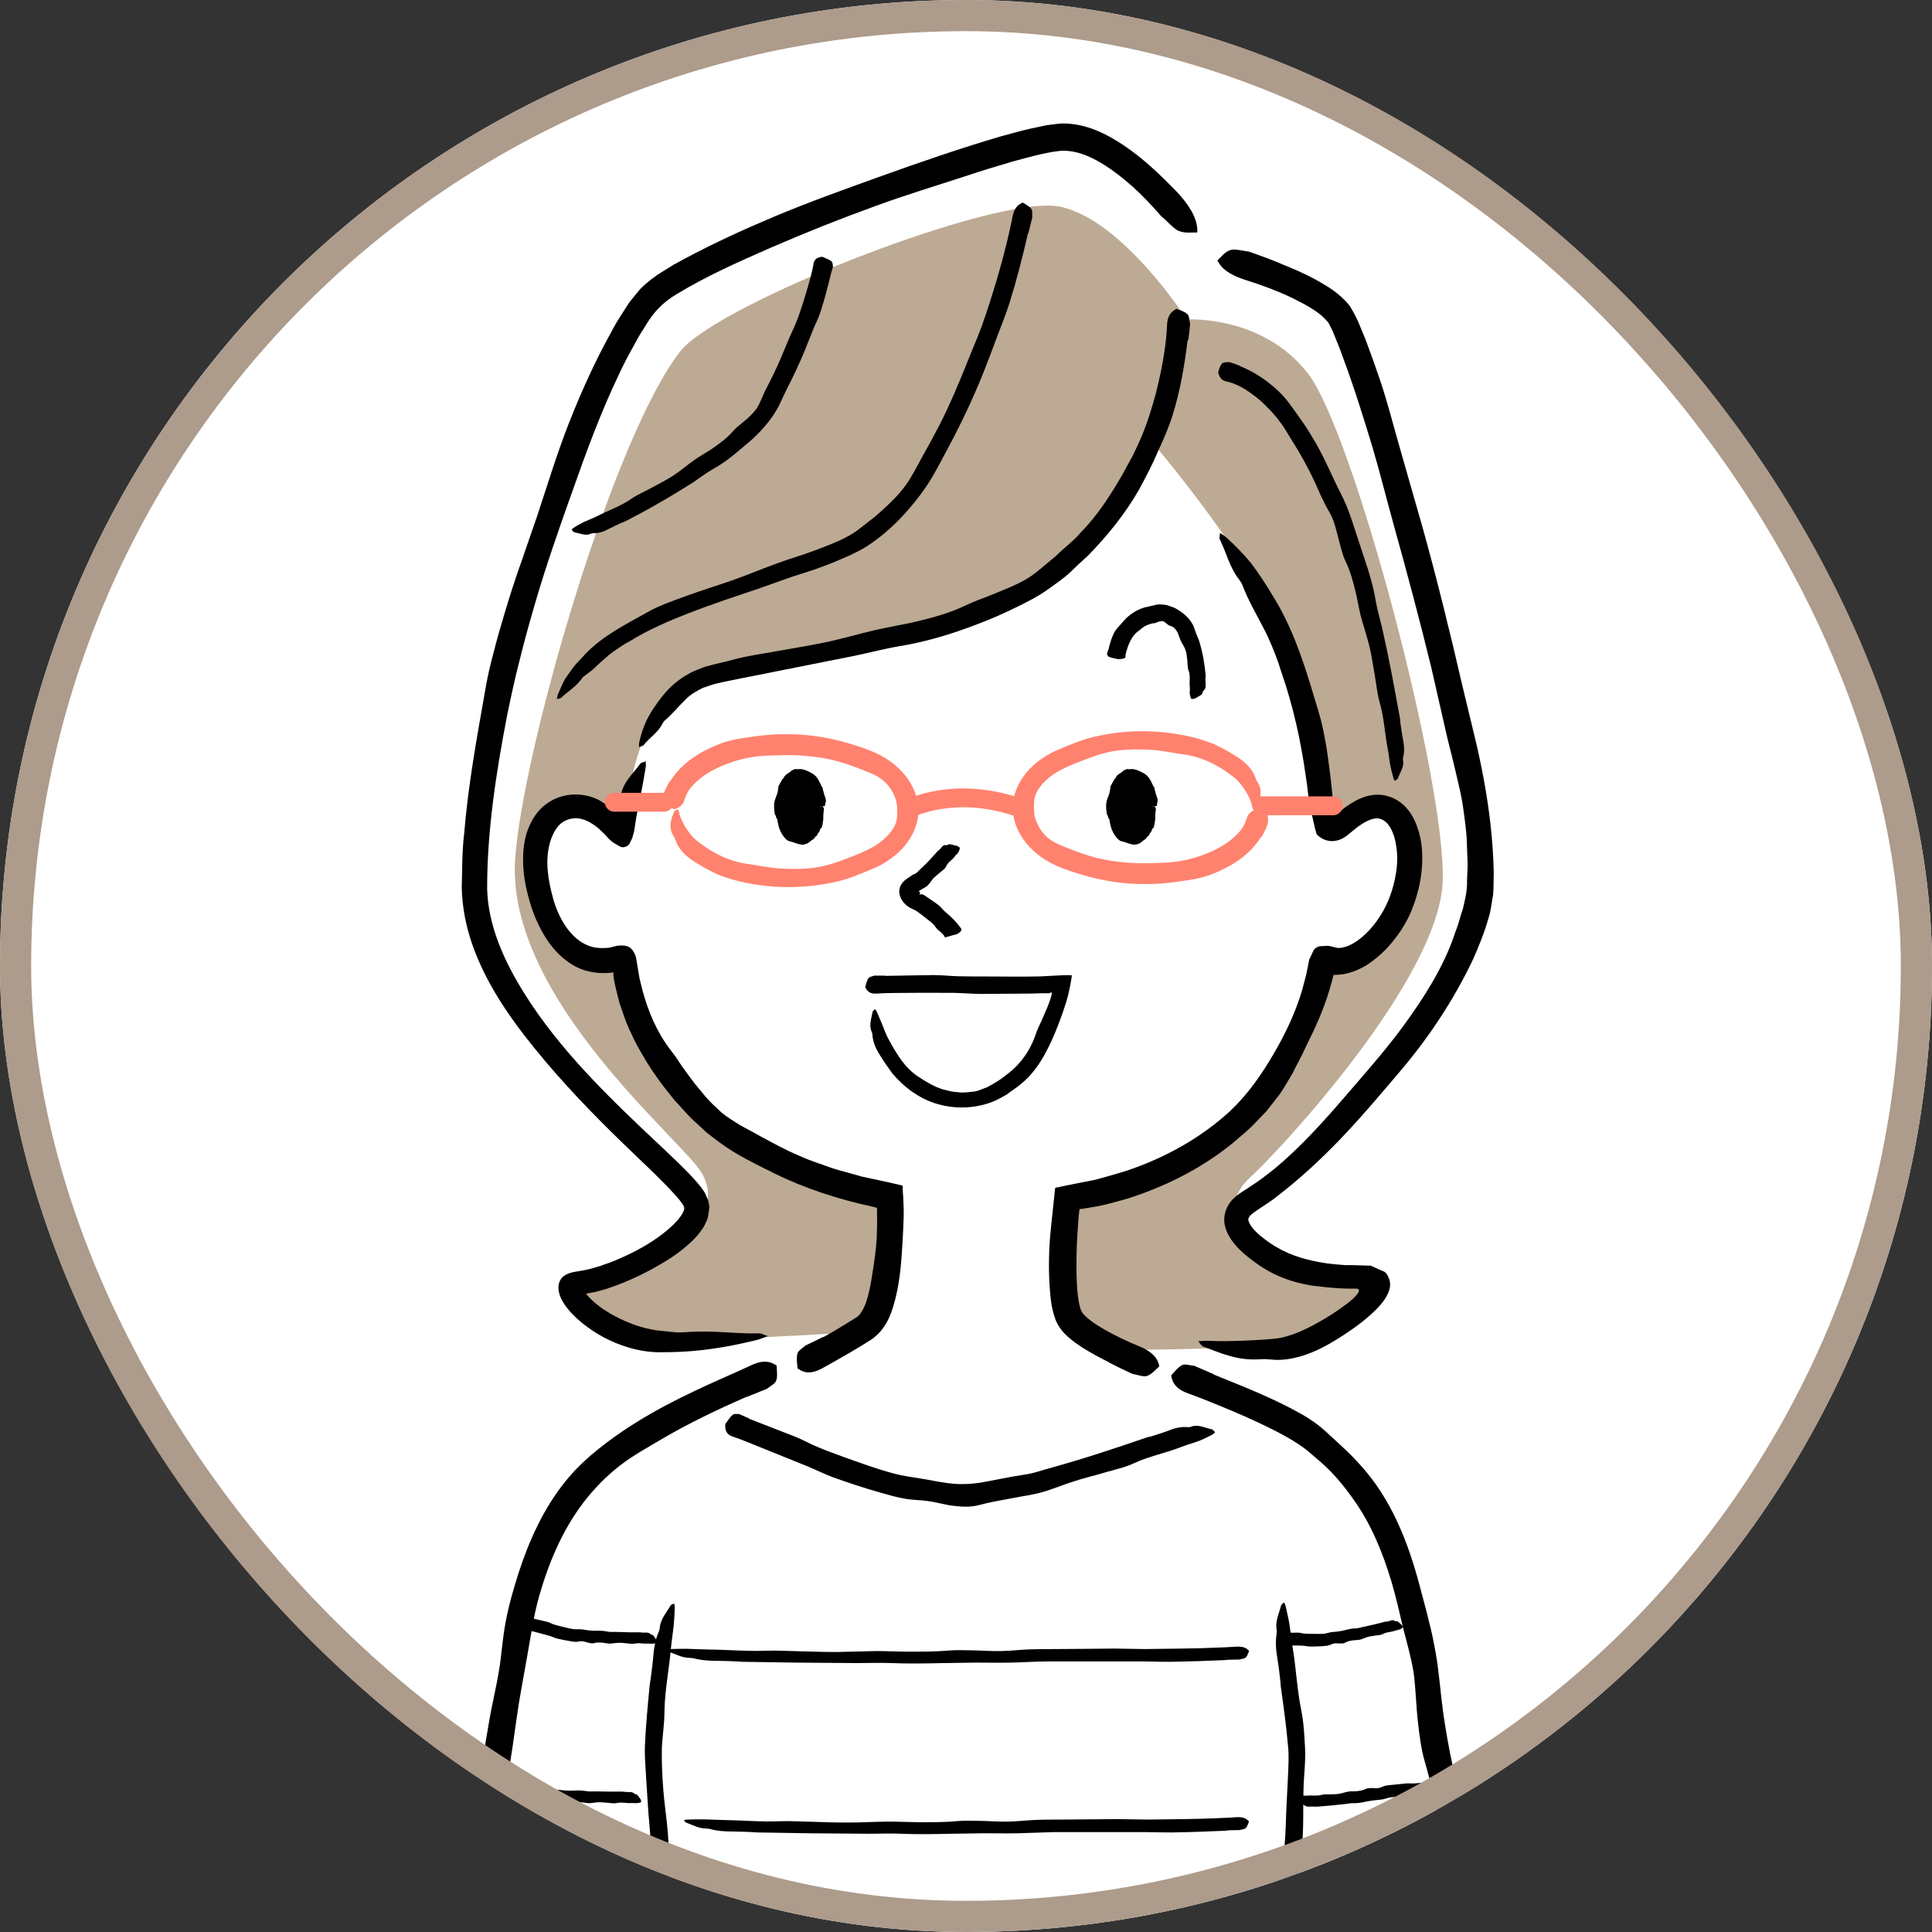 <svg width="62" height="62" viewBox="0 0 62 62" fill="none" xmlns="http://www.w3.org/2000/svg">
<rect x="0" y="0" width="62" height="62" fill="#333333" stroke="none"/>
<g clip-path="url(#clip0_119_750)">
<rect width="62" height="62" rx="31" fill="white"/>
<mask id="mask0_119_750" style="mask-type:luminance" maskUnits="userSpaceOnUse" x="0" y="0" width="62" height="62">
<path d="M62 0H0V61.657H62V0Z" fill="white"/>
</mask>
<g mask="url(#mask0_119_750)">
<path d="M27.683 42.546C25.588 43.891 21.072 44.959 18.863 47.451C17.637 48.833 16.814 50.681 16.132 55.491C15.885 57.249 14.921 61.714 14.289 64.52C14.289 64.52 15.991 65.334 17.465 65.444C17.538 65.448 17.606 65.456 17.678 65.463V65.531C17.762 69.156 17.85 71.712 17.85 71.712L44.306 71.636C44.306 71.636 44.409 70.027 44.512 65.956V65.774C44.645 65.743 44.779 65.717 44.912 65.69C47.216 65.217 47.993 64.111 47.993 64.111C47.403 62.346 46.161 57.358 45.864 54.48C45.255 48.587 43.491 47.288 42.235 46.273C40.616 44.959 35.132 43.52 34.302 42.323L27.683 42.546Z" fill="white"/>
<path d="M39.085 8.309C39.085 8.309 42.204 9.146 42.92 10.12C43.64 11.089 47.917 24.648 47.536 28.628C47.258 31.525 42.49 36.975 40.06 38.441C39.169 38.979 39.645 39.679 40.281 40.157C40.803 40.547 41.698 41.16 43.922 41.126C44.744 41.115 42.402 43.065 40.913 43.22C39.424 43.372 38.43 43.194 38.43 43.194L24.594 42.724C24.594 42.724 22.968 43.145 21.117 43.145C19.267 43.145 17.366 41.153 18.497 41.05C19.628 40.948 22.256 39.672 22.256 38.751C22.256 37.831 15.306 33.339 15.176 28.431C15.024 22.504 19.24 11.278 20.965 9.574C22.37 8.184 32.112 4.439 34.066 4.336C36.019 4.234 38.381 7.495 38.381 7.495L39.085 8.313V8.309Z" fill="white"/>
<path d="M38.084 10.252C38.084 10.252 36.05 7.071 34.031 6.635C32.013 6.2 23.037 9.748 21.841 11.263C19.659 14.032 16.768 24.095 16.532 27.568C16.231 32.01 21.913 36.604 22.515 37.634C23.117 38.664 22.275 39.501 21.513 40.153C20.748 40.804 18.349 41.24 18.349 41.24C18.349 41.24 18.95 42.868 20.588 42.978C22.226 43.088 27.245 42.762 27.245 42.762C27.245 42.762 28.227 42.383 28.391 41.349C28.555 40.319 28.582 38.392 28.582 38.392C28.582 38.392 26.537 38.634 23.425 36.275C20.314 33.915 19.96 30.794 19.96 30.794C19.96 30.794 18.132 31.336 17.503 29.276C16.875 27.215 17.583 25.913 18.432 25.882C19.278 25.856 19.986 26.697 20.043 26.587C20.101 26.477 20.123 23.492 21.708 22.216C23.292 20.94 27.055 21.186 31.175 19.747C35.296 18.308 37.013 14.236 37.013 14.236C37.013 14.236 39.771 17.467 41.081 20.126C42.391 22.784 42.307 26.204 42.444 26.447C42.581 26.689 43.343 26.337 43.754 26.121C44.166 25.905 45.609 25.632 45.228 28.075C44.847 30.518 42.718 30.897 42.635 30.844C42.551 30.791 42.17 33.665 40.125 35.646C38.08 37.627 34.45 38.441 34.45 38.441C34.45 38.441 34.287 41.425 34.37 42.13C34.45 42.834 36.088 43.323 36.088 43.323C36.088 43.323 39.58 43.296 41.027 43.16C42.475 43.023 44.055 41.747 43.948 41.232C43.838 40.717 41.473 41.031 40.498 40.384C39.763 39.895 39.119 38.695 40.102 37.801C41.084 36.907 46.188 31.412 46.298 28.276C46.409 25.113 43.434 13.839 41.96 11.968C40.487 10.097 38.091 10.252 38.091 10.252H38.084Z" fill="#BDAA94"/>
<path d="M26.327 25.882C26.327 26.397 26.03 26.909 25.668 26.909C25.31 26.909 25.025 26.39 25.025 25.871C25.029 25.356 25.322 24.845 25.683 24.848C26.041 24.848 26.331 25.367 26.327 25.882Z" fill="black"/>
<path d="M26.354 25.882C26.312 25.875 26.27 25.863 26.232 25.856C26.175 25.844 26.163 25.829 26.175 25.814C26.182 25.803 26.194 25.791 26.198 25.78C26.209 25.742 26.205 25.701 26.194 25.666C26.194 25.659 26.182 25.655 26.179 25.648C26.175 25.64 26.16 25.636 26.163 25.625C26.186 25.557 26.16 25.492 26.144 25.432C26.133 25.386 26.102 25.348 26.083 25.31C26.076 25.288 26.087 25.254 26.072 25.238C26.003 25.178 25.973 25.095 25.908 25.041C25.889 25.026 25.87 25.007 25.851 24.996C25.832 24.981 25.813 24.97 25.786 24.977C25.767 24.985 25.756 24.962 25.741 24.951C25.706 24.932 25.661 24.924 25.626 24.951C25.6 24.97 25.569 24.973 25.531 24.973C25.516 24.973 25.512 24.996 25.497 25C25.459 25.015 25.417 25.038 25.398 25.079C25.375 25.125 25.333 25.159 25.318 25.212C25.306 25.246 25.288 25.276 25.276 25.314C25.265 25.356 25.261 25.405 25.253 25.447C25.253 25.462 25.238 25.477 25.23 25.488C25.215 25.507 25.207 25.526 25.215 25.553C25.223 25.579 25.2 25.598 25.188 25.621C25.188 25.621 25.177 25.625 25.177 25.632C25.215 25.678 25.147 25.704 25.139 25.746C25.131 25.772 25.105 25.799 25.116 25.826C25.128 25.848 25.124 25.871 25.128 25.894C25.128 25.909 25.128 25.924 25.108 25.943C25.089 25.958 25.089 25.977 25.108 25.992C25.128 26.007 25.124 26.022 25.128 26.038C25.131 26.053 25.147 26.068 25.154 26.087C25.154 26.091 25.162 26.098 25.162 26.102C25.173 26.155 25.188 26.208 25.207 26.261C25.215 26.28 25.238 26.295 25.238 26.318C25.238 26.34 25.227 26.363 25.238 26.378C25.242 26.39 25.246 26.401 25.257 26.409C25.284 26.435 25.299 26.462 25.276 26.515C25.276 26.522 25.28 26.526 25.284 26.534C25.284 26.553 25.284 26.575 25.288 26.594C25.288 26.602 25.288 26.606 25.299 26.609C25.329 26.621 25.333 26.647 25.341 26.674C25.348 26.708 25.379 26.727 25.409 26.742C25.489 26.776 25.55 26.81 25.619 26.833C25.645 26.84 25.676 26.848 25.703 26.844C25.718 26.844 25.729 26.829 25.741 26.822C25.756 26.81 25.782 26.829 25.802 26.825C25.84 26.825 25.878 26.806 25.897 26.768C25.916 26.723 25.946 26.7 25.973 26.666C25.992 26.64 26.03 26.625 26.034 26.587C26.045 26.518 26.099 26.477 26.118 26.413C26.129 26.363 26.152 26.314 26.156 26.261C26.16 26.235 26.144 26.204 26.137 26.174C26.137 26.17 26.137 26.163 26.137 26.159C26.148 26.132 26.129 26.098 26.122 26.068C26.114 26.034 26.114 26.003 26.122 25.973C26.125 25.954 26.152 25.939 26.201 25.924C26.24 25.913 26.274 25.897 26.304 25.886C26.411 25.886 26.411 25.89 26.422 25.909C26.445 25.947 26.445 25.988 26.434 26.026C26.426 26.049 26.434 26.075 26.426 26.102C26.415 26.163 26.426 26.231 26.419 26.295C26.411 26.348 26.407 26.401 26.396 26.45C26.388 26.477 26.388 26.507 26.381 26.53C26.377 26.545 26.365 26.56 26.354 26.575C26.342 26.59 26.316 26.598 26.316 26.617C26.316 26.681 26.262 26.715 26.236 26.768C26.221 26.799 26.213 26.84 26.167 26.844C26.14 26.928 26.053 26.95 25.992 27.007C25.939 27.064 25.855 27.094 25.771 27.106C25.706 27.109 25.645 27.09 25.584 27.075C25.52 27.052 25.493 27.045 25.432 27.022C25.387 27.007 25.337 27.003 25.291 26.981C25.253 26.958 25.219 26.931 25.192 26.897C25.12 26.818 25.07 26.731 25.032 26.643C24.994 26.556 24.975 26.465 24.956 26.375C24.952 26.34 24.956 26.303 24.93 26.272C24.891 26.231 24.914 26.178 24.865 26.136C24.865 26.136 24.865 26.128 24.865 26.125C24.842 25.988 24.827 25.848 24.857 25.712C24.872 25.644 24.907 25.579 24.926 25.515C24.937 25.477 24.952 25.439 24.96 25.401C24.968 25.345 24.975 25.288 24.983 25.231C24.983 25.231 24.983 25.223 24.987 25.22C25.025 25.174 25.036 25.113 25.074 25.068C25.101 25.038 25.093 24.985 25.147 24.977C25.173 24.871 25.28 24.829 25.367 24.765C25.387 24.754 25.394 24.723 25.417 24.72C25.459 24.712 25.493 24.67 25.543 24.682C25.604 24.693 25.657 24.674 25.718 24.682C25.855 24.704 25.965 24.765 26.068 24.822C26.24 24.92 26.297 25.098 26.369 25.238C26.377 25.257 26.396 25.269 26.403 25.288C26.407 25.299 26.396 25.318 26.403 25.329C26.434 25.405 26.438 25.485 26.472 25.557C26.506 25.632 26.518 25.716 26.48 25.795C26.472 25.81 26.48 25.822 26.48 25.837C26.487 25.863 26.472 25.871 26.358 25.886L26.354 25.882Z" fill="black"/>
<path d="M36.975 25.882C36.975 26.397 36.678 26.909 36.316 26.909C35.959 26.909 35.673 26.39 35.673 25.871C35.677 25.356 35.97 24.845 36.332 24.848C36.69 24.848 36.979 25.367 36.975 25.882Z" fill="black"/>
<path d="M37.006 25.882C36.964 25.875 36.922 25.863 36.884 25.856C36.827 25.844 36.815 25.829 36.827 25.814C36.834 25.803 36.846 25.791 36.85 25.78C36.861 25.742 36.857 25.701 36.846 25.666C36.846 25.659 36.834 25.655 36.831 25.648C36.827 25.64 36.812 25.636 36.815 25.625C36.838 25.557 36.812 25.492 36.796 25.432C36.785 25.386 36.754 25.348 36.735 25.31C36.728 25.288 36.739 25.254 36.724 25.238C36.655 25.178 36.625 25.095 36.56 25.041C36.541 25.026 36.522 25.007 36.503 24.996C36.484 24.981 36.465 24.97 36.438 24.977C36.419 24.985 36.408 24.962 36.393 24.951C36.358 24.932 36.313 24.924 36.278 24.951C36.252 24.97 36.221 24.973 36.183 24.973C36.168 24.973 36.164 24.996 36.149 25C36.111 25.015 36.069 25.038 36.05 25.079C36.027 25.125 35.985 25.159 35.97 25.212C35.959 25.246 35.939 25.276 35.928 25.314C35.917 25.356 35.913 25.405 35.905 25.447C35.905 25.462 35.89 25.477 35.882 25.488C35.867 25.507 35.859 25.526 35.867 25.553C35.875 25.579 35.852 25.598 35.84 25.621C35.84 25.621 35.829 25.625 35.829 25.632C35.867 25.678 35.798 25.704 35.787 25.746C35.779 25.772 35.753 25.799 35.764 25.826C35.776 25.848 35.772 25.871 35.776 25.894C35.776 25.909 35.776 25.924 35.757 25.943C35.738 25.958 35.738 25.977 35.757 25.992C35.776 26.007 35.772 26.022 35.779 26.038C35.783 26.053 35.798 26.068 35.806 26.087C35.806 26.091 35.814 26.098 35.814 26.102C35.825 26.155 35.84 26.208 35.859 26.261C35.867 26.28 35.89 26.295 35.89 26.318C35.89 26.34 35.879 26.363 35.89 26.378C35.894 26.39 35.898 26.401 35.909 26.409C35.936 26.435 35.951 26.462 35.928 26.515C35.928 26.522 35.932 26.526 35.936 26.534C35.936 26.553 35.936 26.575 35.939 26.594C35.939 26.602 35.939 26.606 35.951 26.609C35.981 26.621 35.985 26.647 35.993 26.674C36 26.708 36.031 26.727 36.061 26.742C36.141 26.776 36.202 26.81 36.271 26.833C36.297 26.84 36.324 26.848 36.355 26.844C36.37 26.844 36.381 26.829 36.393 26.822C36.408 26.81 36.434 26.829 36.454 26.825C36.492 26.825 36.53 26.806 36.549 26.768C36.568 26.723 36.598 26.7 36.625 26.666C36.644 26.64 36.682 26.625 36.686 26.587C36.697 26.518 36.751 26.477 36.77 26.413C36.781 26.363 36.804 26.314 36.808 26.261C36.812 26.235 36.796 26.204 36.789 26.174C36.789 26.17 36.789 26.163 36.789 26.159C36.8 26.132 36.781 26.098 36.773 26.068C36.766 26.034 36.766 26.003 36.773 25.973C36.777 25.954 36.804 25.939 36.853 25.924C36.892 25.913 36.926 25.897 36.956 25.886C37.063 25.886 37.063 25.89 37.074 25.909C37.097 25.947 37.097 25.988 37.086 26.026C37.078 26.049 37.086 26.075 37.078 26.102C37.067 26.163 37.078 26.231 37.071 26.295C37.063 26.348 37.059 26.401 37.048 26.45C37.04 26.477 37.04 26.507 37.032 26.53C37.029 26.545 37.017 26.56 37.006 26.575C36.994 26.59 36.968 26.598 36.968 26.617C36.968 26.681 36.914 26.715 36.888 26.768C36.873 26.799 36.865 26.84 36.819 26.844C36.792 26.928 36.705 26.95 36.648 27.007C36.594 27.064 36.511 27.094 36.427 27.106C36.362 27.109 36.301 27.09 36.24 27.075C36.176 27.052 36.149 27.045 36.088 27.022C36.042 27.007 35.993 27.003 35.947 26.981C35.909 26.958 35.875 26.931 35.848 26.897C35.776 26.818 35.726 26.731 35.688 26.643C35.65 26.556 35.631 26.465 35.612 26.375C35.608 26.34 35.612 26.303 35.585 26.272C35.547 26.231 35.57 26.178 35.52 26.136C35.52 26.136 35.52 26.128 35.52 26.125C35.498 25.988 35.482 25.848 35.513 25.712C35.528 25.644 35.562 25.579 35.581 25.515C35.593 25.477 35.608 25.439 35.616 25.401C35.623 25.345 35.631 25.288 35.639 25.231C35.639 25.231 35.639 25.223 35.642 25.22C35.681 25.174 35.692 25.113 35.73 25.068C35.757 25.038 35.749 24.985 35.798 24.977C35.825 24.871 35.932 24.829 36.019 24.765C36.038 24.754 36.046 24.723 36.069 24.72C36.111 24.712 36.145 24.67 36.195 24.682C36.255 24.693 36.309 24.674 36.366 24.682C36.503 24.704 36.614 24.765 36.716 24.822C36.888 24.92 36.945 25.098 37.017 25.238C37.025 25.257 37.044 25.269 37.051 25.288C37.055 25.299 37.044 25.318 37.051 25.329C37.082 25.405 37.086 25.485 37.12 25.557C37.154 25.632 37.162 25.716 37.128 25.795C37.12 25.81 37.128 25.822 37.128 25.837C37.135 25.863 37.12 25.871 37.006 25.886V25.882Z" fill="black"/>
<path d="M30.307 30.041C30.265 29.976 30.166 29.897 30.078 29.817C30.033 29.776 30.002 29.711 29.956 29.662C29.903 29.609 29.842 29.56 29.777 29.514C29.66 29.423 29.541 29.325 29.412 29.238C29.328 29.177 29.252 29.177 29.107 29.067C28.989 28.973 28.905 28.852 28.875 28.727C28.837 28.609 28.863 28.473 28.932 28.37C28.978 28.287 29.073 28.219 29.168 28.155C29.206 28.132 29.241 28.109 29.275 28.083C29.298 28.068 29.324 28.056 29.355 28.045C29.427 28.015 29.477 27.95 29.534 27.893C29.637 27.802 29.736 27.7 29.831 27.602C29.915 27.507 30.002 27.412 30.086 27.318C30.094 27.306 30.109 27.306 30.116 27.295C30.147 27.261 30.185 27.234 30.212 27.197C30.246 27.147 30.288 27.109 30.391 27.121C30.406 27.121 30.41 27.117 30.417 27.109C30.452 27.064 30.596 27.125 30.703 27.143C30.718 27.143 30.764 27.174 30.794 27.193C30.794 27.208 30.806 27.223 30.802 27.234C30.787 27.276 30.775 27.322 30.752 27.355C30.722 27.401 30.676 27.431 30.646 27.477C30.562 27.598 30.421 27.666 30.36 27.806C30.322 27.89 30.242 27.931 30.177 27.992C30.105 28.056 30.029 28.109 29.96 28.177C29.892 28.249 29.842 28.348 29.766 28.42C29.705 28.477 29.625 28.507 29.553 28.552C29.492 28.59 29.473 28.602 29.518 28.643C29.553 28.662 29.538 28.658 29.53 28.67C29.522 28.677 29.492 28.7 29.511 28.708C29.534 28.719 29.56 28.677 29.618 28.708C29.675 28.73 29.724 28.772 29.781 28.81C29.892 28.886 30.01 28.961 30.12 29.049C30.185 29.098 30.235 29.17 30.295 29.227C30.383 29.302 30.448 29.363 30.52 29.427C30.589 29.492 30.657 29.56 30.722 29.639C30.76 29.685 30.798 29.734 30.836 29.787C30.87 29.829 30.855 29.901 30.722 29.969C30.707 29.976 30.688 29.988 30.676 29.988C30.581 30.01 30.474 30.041 30.398 30.064C30.349 30.079 30.345 30.075 30.318 30.082C30.318 30.071 30.314 30.06 30.307 30.044H30.311L30.307 30.041Z" fill="black"/>
<path d="M35.566 20.868C35.612 20.671 35.665 20.478 35.76 20.292C35.806 20.201 35.89 20.126 35.955 20.046C36.035 19.955 36.111 19.86 36.206 19.781C36.385 19.63 36.606 19.508 36.838 19.47C36.907 19.448 36.975 19.44 37.048 19.421C37.12 19.402 37.192 19.391 37.261 19.398C37.33 19.402 37.39 19.406 37.463 19.425C37.535 19.451 37.608 19.474 37.68 19.501C37.798 19.565 37.927 19.637 38.019 19.728C38.103 19.796 38.171 19.876 38.224 19.959C38.285 20.042 38.32 20.129 38.346 20.22C38.384 20.341 38.438 20.448 38.48 20.561C38.541 20.762 38.59 20.963 38.624 21.16C38.655 21.337 38.678 21.519 38.693 21.697C38.693 21.716 38.685 21.731 38.685 21.75C38.685 21.815 38.685 21.879 38.689 21.944C38.7 22.027 38.693 22.106 38.605 22.186C38.594 22.197 38.594 22.209 38.594 22.22C38.594 22.299 38.441 22.356 38.346 22.417C38.331 22.424 38.278 22.428 38.243 22.432C38.232 22.421 38.217 22.409 38.213 22.398C38.202 22.345 38.182 22.296 38.179 22.243C38.179 22.178 38.19 22.11 38.182 22.046C38.16 21.868 38.213 21.686 38.141 21.512C38.103 21.41 38.114 21.303 38.103 21.201C38.087 21.088 38.084 20.974 38.045 20.864C38.007 20.75 37.935 20.652 37.886 20.55C37.855 20.463 37.825 20.383 37.794 20.304C37.741 20.209 37.676 20.114 37.569 20.091C37.512 20.073 37.482 20.054 37.447 20.016C37.398 19.997 37.371 19.936 37.291 19.932C37.219 19.932 37.143 19.963 37.086 19.989C37.055 20.001 37.025 20.001 36.99 20.004C36.964 20.012 36.933 20.02 36.903 20.027C36.789 20.061 36.686 20.118 36.587 20.209C36.53 20.254 36.457 20.3 36.404 20.368C36.339 20.444 36.286 20.538 36.244 20.633C36.202 20.72 36.172 20.815 36.145 20.91C36.13 20.963 36.118 21.019 36.118 21.072C36.118 21.118 36.077 21.144 35.924 21.152C35.909 21.152 35.886 21.152 35.875 21.152C35.779 21.133 35.669 21.11 35.593 21.08C35.543 21.061 35.543 21.023 35.524 20.997C35.524 20.997 35.524 20.993 35.524 20.989C35.536 20.947 35.547 20.906 35.559 20.868H35.566Z" fill="black"/>
<path d="M35.589 43.717C35.3 43.573 35.01 43.421 34.721 43.236C34.576 43.141 34.431 43.042 34.283 42.91C34.138 42.785 33.982 42.611 33.875 42.357C33.727 41.948 33.712 41.63 33.685 41.297C33.662 40.967 33.658 40.649 33.666 40.327C33.67 40.013 33.696 39.702 33.727 39.392C33.769 38.994 33.811 38.596 33.852 38.206L33.86 38.149C33.86 38.127 33.86 38.108 33.891 38.111L34.009 38.089L34.241 38.039L34.637 37.96L35.144 37.861C35.475 37.77 35.806 37.68 36.134 37.577C37.368 37.165 38.529 36.528 39.481 35.65C40.053 35.108 40.506 34.457 40.894 33.782C41.264 33.146 41.58 32.476 41.789 31.768L41.896 31.362L41.922 31.26L41.953 31.105L42.014 30.794L42.117 30.578C42.147 30.499 42.181 30.438 42.261 30.401C42.33 30.355 42.395 30.366 42.475 30.359C42.551 30.359 42.619 30.34 42.711 30.37C42.787 30.385 42.901 30.419 42.947 30.423C42.981 30.419 43.015 30.416 43.046 30.416C43.114 30.397 43.187 30.389 43.259 30.355C43.648 30.196 44.017 29.821 44.283 29.408C44.554 28.988 44.714 28.537 44.798 28.022C44.855 27.689 44.851 27.344 44.786 27.034C44.729 26.723 44.584 26.447 44.428 26.344C44.291 26.25 44.158 26.231 43.941 26.318C43.834 26.363 43.72 26.428 43.606 26.511C43.484 26.598 43.354 26.708 43.232 26.81C43.107 26.905 42.977 26.965 42.882 26.977C42.787 27 42.676 27 42.551 26.962C42.429 26.924 42.315 26.844 42.25 26.768C42.178 26.53 42.128 26.25 42.067 25.992C41.991 25.681 41.995 25.591 41.972 25.413C41.953 25.254 41.934 25.091 41.907 24.932C41.747 23.784 41.5 22.659 41.126 21.587C41.088 21.481 41.062 21.375 41.024 21.269C40.886 20.887 40.734 20.508 40.544 20.148C40.304 19.686 40.049 19.251 39.866 18.766C39.839 18.702 39.794 18.637 39.748 18.577C39.447 18.179 39.363 17.743 39.15 17.323C39.119 17.259 39.15 17.175 39.15 17.103C39.215 17.149 39.287 17.183 39.344 17.24C39.622 17.486 39.881 17.755 40.121 18.039C40.414 18.418 40.669 18.823 40.913 19.232C41.587 20.345 41.941 21.599 42.311 22.826C42.528 23.546 42.619 24.307 42.711 25.053L42.775 25.666L42.798 25.992C42.798 26.045 42.836 26.091 42.886 26.098C42.939 26.11 42.977 26.064 43.015 26.034C43.107 25.958 43.118 25.935 43.354 25.784C43.556 25.659 43.788 25.545 44.066 25.511C44.348 25.473 44.649 25.553 44.889 25.712C45.129 25.875 45.297 26.106 45.399 26.337C45.506 26.568 45.571 26.806 45.609 27.041C45.708 27.802 45.578 28.526 45.293 29.234C45.102 29.689 44.821 30.094 44.482 30.457C44.131 30.806 43.716 31.15 43.107 31.264C42.833 31.294 42.817 31.283 42.81 31.287C42.791 31.279 42.791 31.306 42.787 31.317L42.753 31.453L42.665 31.76C42.478 32.4 42.2 33.006 41.903 33.597C41.774 33.889 41.614 34.165 41.473 34.457C41.302 34.729 41.157 35.021 40.947 35.271L40.643 35.657L40.3 36.013C40.079 36.259 39.812 36.46 39.569 36.676C38.552 37.505 37.364 38.096 36.134 38.479C35.787 38.57 35.441 38.683 35.086 38.733L34.824 38.778L34.759 38.789C34.732 38.793 34.713 38.797 34.717 38.797H34.698C34.698 38.797 34.66 38.793 34.648 38.797L34.637 38.842C34.637 38.842 34.622 38.967 34.614 39.062L34.591 39.365C34.576 39.566 34.565 39.77 34.557 39.971C34.542 40.372 34.538 40.778 34.557 41.172C34.565 41.349 34.58 41.524 34.606 41.69C34.622 41.766 34.629 41.861 34.652 41.925L34.683 42.027C34.694 42.054 34.706 42.069 34.713 42.092C34.759 42.179 34.881 42.289 35.01 42.387C35.144 42.486 35.292 42.58 35.444 42.667C35.791 42.864 36.16 43.042 36.545 43.198C36.857 43.327 37.097 43.486 37.185 43.766C37.192 43.796 37.211 43.838 37.196 43.853C37.074 43.963 36.971 44.095 36.808 44.156C36.701 44.194 36.507 44.118 36.351 44.092C36.336 44.092 36.32 44.08 36.305 44.073C36.065 43.963 35.829 43.849 35.589 43.724V43.717Z" fill="black"/>
<path d="M26.43 42.906C26.643 42.789 26.853 42.667 27.058 42.539L27.371 42.346L27.527 42.247C27.542 42.224 27.557 42.209 27.576 42.198C27.652 42.107 27.752 41.94 27.809 41.736C27.877 41.539 27.923 41.312 27.961 41.088C28.033 40.638 28.113 40.168 28.136 39.691C28.148 39.418 28.151 39.126 28.144 38.869C28.144 38.835 28.151 38.786 28.136 38.759L28.083 38.744L28.056 38.736L27.988 38.721C26.902 38.486 25.84 38.142 24.834 37.649C24.233 37.343 23.608 37.055 23.06 36.638C22.93 36.54 22.801 36.445 22.675 36.343L22.317 36.013C22.073 35.801 21.871 35.54 21.647 35.309C21.266 34.843 20.904 34.362 20.607 33.832C20.485 33.627 20.367 33.415 20.272 33.196C20.165 32.98 20.074 32.76 19.998 32.529L19.88 32.188L19.792 31.84C19.765 31.722 19.735 31.609 19.712 31.488L19.685 31.309C19.682 31.275 19.685 31.283 19.685 31.268V31.256C19.685 31.238 19.689 31.188 19.659 31.203C19.647 31.207 19.636 31.211 19.621 31.215C19.609 31.215 19.621 31.215 19.59 31.219C19.544 31.222 19.499 31.226 19.449 31.226C19.091 31.238 18.688 31.166 18.352 30.95C17.766 30.582 17.435 30.033 17.198 29.495C17.141 29.359 17.088 29.223 17.042 29.079C17.02 29.007 17 28.939 16.978 28.859L16.928 28.67C16.856 28.386 16.806 28.094 16.791 27.791C16.768 27.261 16.814 26.655 17.225 26.098C17.431 25.826 17.762 25.613 18.101 25.538C18.444 25.454 18.828 25.5 19.122 25.628C19.244 25.678 19.343 25.75 19.442 25.814C19.491 25.844 19.529 25.875 19.575 25.909C19.613 25.935 19.678 25.992 19.663 25.981V25.992C19.663 25.992 19.678 26.007 19.682 26C19.685 25.985 19.682 25.985 19.697 25.988C19.704 25.988 19.72 25.988 19.739 25.981C19.769 25.916 19.819 25.784 19.868 25.693C19.895 25.636 19.91 25.572 19.925 25.507C20.009 25.083 20.318 24.826 20.542 24.515C20.576 24.466 20.66 24.458 20.721 24.432C20.721 24.496 20.733 24.561 20.721 24.621C20.672 24.909 20.626 25.197 20.569 25.477L20.459 26.015C20.443 26.083 20.417 26.257 20.394 26.386C20.371 26.522 20.36 26.674 20.321 26.78C20.295 26.901 20.257 26.965 20.218 27.041C20.2 27.113 20.097 27.189 19.99 27.189C19.887 27.185 19.853 27.132 19.769 27.094C19.731 27.072 19.685 27.041 19.647 27.015C19.602 26.973 19.556 26.939 19.51 26.89C19.423 26.788 19.331 26.697 19.236 26.609C19.183 26.564 19.16 26.545 19.129 26.522C19.099 26.5 19.068 26.477 19.038 26.458C18.916 26.375 18.787 26.31 18.653 26.28C18.394 26.212 18.109 26.303 17.937 26.485C17.644 26.81 17.526 27.378 17.576 27.927C17.602 28.234 17.667 28.526 17.751 28.84C17.834 29.136 17.96 29.423 18.12 29.677C18.291 29.939 18.509 30.166 18.76 30.291C18.992 30.419 19.259 30.446 19.556 30.412C19.663 30.393 19.777 30.344 19.876 30.344C19.982 30.34 20.043 30.34 20.127 30.366C20.215 30.393 20.291 30.465 20.325 30.533C20.371 30.601 20.409 30.692 20.424 30.802L20.519 31.378L20.622 31.798C20.805 32.461 21.072 33.105 21.487 33.654C21.609 33.809 21.727 33.968 21.829 34.135C21.94 34.301 22.062 34.457 22.176 34.616C22.317 34.813 22.481 34.991 22.633 35.184C22.789 35.369 22.972 35.532 23.151 35.699C23.33 35.85 23.536 35.972 23.734 36.097C23.936 36.218 24.149 36.316 24.351 36.437C24.77 36.661 25.185 36.896 25.626 37.078C25.84 37.18 26.064 37.263 26.289 37.339C26.514 37.418 26.735 37.505 26.971 37.566L27.664 37.759L28.544 37.949L28.932 38.039C28.978 38.039 28.97 38.077 28.97 38.111V38.21L28.985 38.411L29.001 38.804V39.032C28.993 39.316 28.978 39.6 28.962 39.884C28.921 40.566 28.875 41.247 28.658 41.948C28.559 42.258 28.425 42.603 28.087 42.891C27.995 42.974 27.934 43.005 27.869 43.046L27.675 43.167L27.283 43.402C26.986 43.577 26.685 43.743 26.381 43.913C26.133 44.05 25.889 44.099 25.657 43.955C25.634 43.94 25.596 43.921 25.592 43.902C25.584 43.743 25.55 43.58 25.592 43.433C25.619 43.338 25.76 43.262 25.847 43.179C25.855 43.171 25.87 43.167 25.878 43.164C26.057 43.08 26.236 42.993 26.415 42.902V42.91L26.43 42.906Z" fill="black"/>
<path d="M38.11 10.922C38.015 11.737 37.87 12.551 37.627 13.335C37.501 13.721 37.345 14.096 37.169 14.464C36.99 14.895 36.77 15.308 36.549 15.721C36.103 16.494 35.54 17.191 34.915 17.831C34.713 18.009 34.515 18.198 34.321 18.387C34.119 18.569 33.891 18.724 33.67 18.887C33.251 19.19 32.786 19.406 32.325 19.626C31.895 19.83 31.453 20.001 31.011 20.163C30.307 20.417 29.587 20.618 28.856 20.739C28.372 20.819 27.9 20.947 27.42 21.046L24.907 21.546L23.783 21.769C23.414 21.849 23.014 21.909 22.74 22.012C22.683 22.038 22.622 22.049 22.561 22.072C22.355 22.174 22.149 22.288 21.986 22.462C21.768 22.674 21.582 22.909 21.334 23.121C21.3 23.152 21.273 23.193 21.254 23.235C21.113 23.511 20.851 23.663 20.657 23.909C20.626 23.947 20.558 23.951 20.508 23.977C20.508 23.921 20.5 23.867 20.516 23.814C20.569 23.576 20.641 23.345 20.748 23.121C20.885 22.837 21.068 22.58 21.266 22.33C21.532 21.989 21.89 21.712 22.29 21.527L22.599 21.406L22.919 21.319C23.124 21.269 23.319 21.228 23.52 21.171C23.985 21.042 24.465 20.985 24.941 20.894C25.459 20.8 25.981 20.72 26.498 20.61C27.039 20.497 27.569 20.338 28.102 20.216C28.528 20.118 28.962 20.05 29.389 19.951C29.945 19.819 30.494 19.667 31.004 19.421C31.297 19.281 31.609 19.179 31.906 19.054C32.272 18.902 32.645 18.762 32.988 18.554C33.312 18.349 33.582 18.081 33.875 17.853C34.142 17.581 34.454 17.365 34.698 17.069C35.231 16.532 35.639 15.88 36.023 15.225C36.122 15.036 36.225 14.85 36.332 14.661C36.427 14.467 36.518 14.274 36.606 14.077C36.808 13.604 36.964 13.108 37.097 12.608C37.211 12.153 37.31 11.695 37.375 11.229C37.413 10.968 37.44 10.707 37.451 10.445C37.459 10.233 37.512 10.059 37.699 9.942C37.718 9.93 37.745 9.908 37.76 9.915C37.878 9.961 38.015 9.995 38.106 10.082C38.167 10.139 38.167 10.279 38.19 10.381C38.19 10.392 38.19 10.404 38.19 10.411C38.179 10.582 38.152 10.752 38.133 10.919H38.125L38.11 10.922Z" fill="black"/>
<path d="M36.347 5.988C35.612 5.344 34.74 4.738 33.944 4.851C33.502 4.905 32.98 5.052 32.493 5.185C31.998 5.329 31.499 5.48 31.004 5.647C30.029 5.965 29.039 6.264 28.071 6.62C26.952 7.025 25.843 7.469 24.75 7.942C23.718 8.393 22.675 8.858 21.742 9.423C21.27 9.699 20.957 10.025 20.672 10.525C20.519 10.748 20.39 10.995 20.257 11.241C20.119 11.483 19.994 11.733 19.876 11.987C19.285 13.214 18.813 14.502 18.36 15.789C17.926 17.005 17.499 18.224 17.141 19.467C16.974 20.042 16.814 20.618 16.673 21.197C16.521 21.777 16.399 22.36 16.277 22.943C15.919 24.795 15.63 26.678 15.633 28.518C15.66 29.692 16.174 30.836 16.818 31.866C17.96 33.699 19.56 35.241 21.186 36.763C21.552 37.112 21.917 37.445 22.283 37.846C22.328 37.895 22.374 37.949 22.42 38.005C22.465 38.058 22.511 38.119 22.561 38.191C22.614 38.252 22.667 38.384 22.713 38.49C22.751 38.604 22.778 38.725 22.751 38.846C22.732 38.964 22.728 39.092 22.671 39.191C22.629 39.285 22.587 39.376 22.538 39.437C22.443 39.585 22.336 39.698 22.233 39.804C21.807 40.221 21.353 40.49 20.885 40.747C20.417 40.997 19.933 41.209 19.415 41.376C19.312 41.406 19.206 41.433 19.103 41.459L18.832 41.512C18.832 41.512 18.806 41.52 18.817 41.531C18.825 41.543 18.802 41.516 18.859 41.581C18.901 41.63 18.958 41.687 19.011 41.736C19.122 41.838 19.247 41.937 19.377 42.024C19.716 42.247 20.085 42.425 20.455 42.546C20.641 42.607 20.828 42.652 21.011 42.683C21.19 42.709 21.433 42.728 21.639 42.751C21.757 42.766 21.894 42.758 22.02 42.751C22.873 42.683 23.57 42.808 24.343 42.789C24.461 42.785 24.537 42.849 24.64 42.876C24.514 42.925 24.392 42.978 24.263 43.008C23.657 43.156 23.044 43.273 22.42 43.338C22.02 43.38 21.616 43.395 21.212 43.395C20.79 43.402 20.356 43.315 19.963 43.175C19.423 42.986 18.931 42.69 18.505 42.304C18.398 42.202 18.303 42.107 18.196 41.971C18.074 41.815 17.972 41.641 17.937 41.467C17.895 41.297 17.926 41.1 18.063 40.975C18.196 40.857 18.375 40.823 18.573 40.793C18.684 40.778 18.741 40.763 18.802 40.751C18.863 40.736 18.927 40.728 18.988 40.706C19.11 40.672 19.236 40.638 19.358 40.592C19.605 40.513 19.845 40.407 20.081 40.3C20.554 40.081 21.011 39.812 21.399 39.49C21.62 39.304 21.833 39.089 21.925 38.892C21.967 38.816 21.97 38.752 21.932 38.687C21.898 38.623 21.791 38.483 21.696 38.38C21.296 37.933 20.828 37.494 20.375 37.059C19.373 36.104 18.39 35.112 17.488 34.044C16.551 32.927 15.649 31.726 15.15 30.291C14.952 29.719 14.834 29.113 14.818 28.495C14.834 27.901 14.826 27.31 14.898 26.727C15.024 25.197 15.298 23.701 15.561 22.205C15.63 21.773 15.732 21.341 15.847 20.913C15.957 20.482 16.079 20.054 16.208 19.63C16.364 19.111 16.528 18.596 16.711 18.084C16.886 17.573 17.065 17.062 17.24 16.554C17.568 15.566 17.869 14.57 18.25 13.596C18.638 12.612 19.072 11.638 19.598 10.688C19.72 10.449 19.864 10.214 20.017 9.983C20.097 9.866 20.154 9.752 20.253 9.631L20.542 9.279C20.752 9.067 21.026 8.855 21.251 8.722L21.605 8.502L21.959 8.309C22.907 7.802 23.871 7.362 24.842 6.953C25.931 6.495 27.035 6.101 28.144 5.7C29.465 5.226 30.791 4.764 32.15 4.367C32.462 4.287 32.767 4.193 33.087 4.124L33.571 4.022C33.746 4.003 33.913 3.969 34.096 3.961C34.873 3.961 35.513 4.302 36.065 4.666C36.69 5.086 37.215 5.594 37.722 6.109C38.133 6.537 38.403 6.961 38.422 7.355C38.422 7.397 38.434 7.461 38.407 7.461C38.217 7.453 38.042 7.495 37.821 7.408C37.676 7.351 37.459 7.097 37.265 6.938C37.246 6.923 37.23 6.9 37.215 6.881C36.937 6.567 36.652 6.264 36.347 5.988Z" fill="black"/>
<path d="M41.077 8.453C41.458 8.605 41.835 8.764 42.212 8.968C42.585 9.18 42.966 9.385 43.316 9.817C43.446 10.033 43.571 10.271 43.636 10.445C43.712 10.635 43.8 10.828 43.865 11.013C44.005 11.388 44.143 11.767 44.268 12.142C44.523 12.884 44.71 13.642 44.927 14.392C45.175 15.259 45.422 16.122 45.67 16.99C46.127 18.637 46.534 20.296 46.919 21.962C47.041 22.466 47.163 22.974 47.285 23.481C47.41 23.985 47.521 24.496 47.616 25.011C47.795 25.981 47.913 26.965 47.936 27.984C47.928 28.223 47.936 28.461 47.917 28.704C47.871 28.946 47.848 29.204 47.776 29.435C47.646 29.904 47.467 30.344 47.277 30.776C46.637 32.124 45.815 33.351 44.859 34.464C44.23 35.203 43.602 35.949 42.92 36.65C42.322 37.263 41.694 37.846 40.997 38.38C40.677 38.645 40.163 38.918 40.094 39.043C40.052 39.119 40.052 39.115 40.072 39.198C40.098 39.282 40.182 39.407 40.3 39.524C40.391 39.615 40.49 39.698 40.605 39.782C40.727 39.873 40.841 39.952 40.963 40.02C41.203 40.164 41.462 40.274 41.732 40.357C42.006 40.441 42.292 40.501 42.585 40.543C42.733 40.562 42.882 40.577 43.031 40.588L43.172 40.6H43.415L43.907 40.615H43.99L44.04 40.641L44.135 40.683L44.329 40.77C44.485 40.823 44.512 40.88 44.584 41.054C44.642 41.24 44.603 41.399 44.497 41.596C44.405 41.77 44.238 41.959 44.047 42.133C43.956 42.224 43.849 42.304 43.75 42.391L43.552 42.542C43.32 42.713 43.08 42.872 42.833 43.023C42.517 43.217 42.181 43.383 41.823 43.501C41.641 43.557 41.454 43.603 41.256 43.626C41.157 43.637 41.054 43.641 40.955 43.641C40.871 43.633 40.784 43.63 40.692 43.622C40.597 43.611 40.49 43.618 40.388 43.622C39.702 43.664 39.169 43.421 38.624 43.217C38.541 43.183 38.502 43.099 38.457 43.039C38.548 43.039 38.647 43.023 38.739 43.027C39.188 43.05 39.641 43.035 40.094 43.016C40.38 43.001 40.685 42.986 40.955 42.955C41.214 42.921 41.484 42.834 41.743 42.721C42.258 42.489 42.756 42.19 43.21 41.849C43.343 41.747 43.461 41.653 43.564 41.52C43.587 41.486 43.609 41.452 43.613 41.41C43.613 41.365 43.56 41.353 43.526 41.353H43.282L43.107 41.349L42.81 41.331C42.589 41.316 42.368 41.289 42.147 41.262C41.66 41.191 41.164 41.043 40.715 40.793C40.49 40.668 40.281 40.52 40.087 40.369C39.885 40.21 39.691 40.032 39.527 39.804C39.439 39.679 39.359 39.535 39.317 39.365C39.268 39.198 39.279 38.99 39.348 38.82C39.481 38.464 39.797 38.289 40.007 38.153C40.216 38.017 40.426 37.88 40.624 37.721C40.829 37.57 41.024 37.407 41.214 37.237C42.014 36.525 42.718 35.71 43.415 34.9C43.975 34.252 44.539 33.601 45.045 32.911C45.7 32.01 46.31 31.056 46.664 30.029C46.709 29.882 46.774 29.738 46.816 29.59C46.858 29.442 46.9 29.298 46.949 29.154C47.014 28.863 47.087 28.594 47.079 28.276C47.079 28.087 47.102 27.905 47.098 27.708L47.075 27.121C47.071 26.731 47.01 26.333 46.957 25.943C46.907 25.564 46.812 25.189 46.725 24.818C46.641 24.443 46.542 24.072 46.45 23.697C46.275 22.932 46.1 22.171 45.929 21.41C45.559 19.895 45.156 18.387 44.737 16.884C44.501 16.043 44.295 15.198 44.047 14.361C43.747 13.365 43.434 12.369 43.072 11.403C42.996 11.18 42.905 10.972 42.821 10.76L42.756 10.601L42.692 10.476L42.627 10.351C42.6 10.317 42.57 10.286 42.539 10.252C42.288 9.979 41.861 9.756 41.462 9.559C41.001 9.339 40.51 9.154 40.014 8.999C39.607 8.87 39.283 8.715 39.112 8.434C39.093 8.404 39.062 8.362 39.078 8.347C39.203 8.23 39.302 8.086 39.493 8.021C39.618 7.98 39.877 8.048 40.075 8.074C40.094 8.074 40.113 8.086 40.132 8.093C40.449 8.203 40.765 8.321 41.077 8.449V8.457V8.453Z" fill="black"/>
<path d="M32.988 7.491C32.817 8.241 32.626 8.983 32.398 9.718C32.283 10.078 32.139 10.43 32.005 10.786C31.853 11.195 31.701 11.604 31.537 12.013C31.225 12.782 30.87 13.54 30.478 14.274C30.238 14.721 30.014 15.179 29.728 15.607C29.454 16.009 29.142 16.384 28.795 16.736C28.467 17.058 28.11 17.357 27.706 17.599C27.367 17.793 27.047 17.918 26.723 18.058C26.396 18.186 26.064 18.308 25.725 18.41C25.28 18.546 24.846 18.717 24.404 18.868C23.631 19.13 22.861 19.383 22.115 19.671C21.449 19.932 20.794 20.213 20.207 20.58C20.146 20.614 20.085 20.641 20.028 20.678C19.823 20.819 19.609 20.944 19.434 21.114C19.316 21.216 19.198 21.315 19.091 21.425C18.985 21.531 18.848 21.614 18.73 21.712C18.695 21.739 18.669 21.777 18.642 21.815C18.459 22.053 18.227 22.186 18.01 22.39C17.975 22.421 17.915 22.421 17.869 22.432C17.88 22.387 17.884 22.334 17.903 22.288C17.998 22.08 18.071 21.853 18.215 21.671C18.303 21.55 18.383 21.425 18.482 21.311C18.585 21.205 18.688 21.095 18.787 20.985C19.35 20.398 20.078 20.038 20.767 19.652C21.171 19.421 21.62 19.273 22.054 19.114C22.53 18.94 23.014 18.793 23.49 18.626C23.985 18.452 24.473 18.247 24.964 18.069C25.356 17.925 25.76 17.812 26.148 17.664C26.651 17.471 27.192 17.281 27.576 16.971C27.691 16.884 27.809 16.793 27.927 16.698C28.049 16.611 28.159 16.509 28.273 16.41C28.547 16.164 28.822 15.903 29.046 15.596C29.263 15.301 29.423 14.971 29.599 14.653C29.781 14.331 29.96 14.005 30.132 13.672C30.471 13.013 30.76 12.324 31.038 11.631C31.19 11.244 31.362 10.858 31.506 10.464C31.674 9.995 31.826 9.514 31.971 9.033C32.101 8.597 32.219 8.158 32.325 7.718C32.386 7.472 32.443 7.222 32.489 6.972C32.527 6.768 32.599 6.609 32.775 6.522C32.794 6.514 32.82 6.495 32.832 6.507C32.923 6.567 33.034 6.616 33.098 6.707C33.14 6.768 33.121 6.893 33.125 6.991C33.125 6.999 33.125 7.01 33.117 7.018L33.003 7.48H32.996L32.988 7.491Z" fill="black"/>
<path d="M26.659 8.817C26.559 9.222 26.457 9.627 26.327 10.021C26.266 10.218 26.163 10.4 26.087 10.593C25.996 10.82 25.912 11.036 25.824 11.256C25.649 11.672 25.459 12.081 25.249 12.487C25.12 12.733 25.029 12.998 24.872 13.236C24.735 13.467 24.556 13.676 24.366 13.877C24.271 13.964 24.179 14.066 24.084 14.146C23.993 14.221 23.901 14.301 23.806 14.38C23.517 14.63 23.216 14.869 22.877 15.054C22.656 15.183 22.454 15.335 22.245 15.479C21.868 15.717 21.491 15.948 21.102 16.168C20.759 16.369 20.405 16.554 20.055 16.736C20.02 16.755 19.982 16.762 19.944 16.778C19.815 16.838 19.685 16.895 19.556 16.963C19.396 17.05 19.228 17.119 19.03 17.111C19.004 17.111 18.977 17.119 18.954 17.13C18.798 17.206 18.608 17.115 18.432 17.081C18.406 17.077 18.372 17.028 18.345 17.001C18.364 16.982 18.379 16.956 18.402 16.941C18.505 16.88 18.608 16.816 18.714 16.762C18.851 16.698 19 16.645 19.137 16.577C19.506 16.384 19.91 16.251 20.257 16.009C20.459 15.869 20.691 15.774 20.904 15.657C21.14 15.528 21.384 15.407 21.609 15.259C21.845 15.107 22.058 14.918 22.287 14.759C22.469 14.634 22.667 14.52 22.854 14.399C23.094 14.229 23.334 14.062 23.524 13.835C23.638 13.706 23.779 13.611 23.886 13.513C24.031 13.403 24.172 13.255 24.29 13.1C24.389 12.934 24.457 12.755 24.537 12.574C24.625 12.399 24.72 12.225 24.804 12.047C24.979 11.695 25.128 11.324 25.284 10.953C25.364 10.745 25.474 10.544 25.554 10.335C25.653 10.085 25.737 9.828 25.817 9.57C25.889 9.336 25.958 9.101 26.019 8.866C26.053 8.733 26.087 8.601 26.106 8.465C26.125 8.355 26.182 8.271 26.35 8.245C26.369 8.245 26.392 8.237 26.403 8.245C26.498 8.287 26.609 8.328 26.681 8.385C26.727 8.423 26.719 8.491 26.731 8.548C26.731 8.552 26.731 8.559 26.731 8.563L26.659 8.813H26.651L26.659 8.817Z" fill="black"/>
<path d="M39.801 11.752C40.315 11.96 40.757 12.278 41.123 12.646C41.302 12.831 41.446 13.043 41.591 13.244C41.759 13.479 41.93 13.714 42.071 13.96C42.36 14.422 42.589 14.911 42.813 15.399C42.951 15.694 43.111 15.982 43.232 16.285C43.347 16.569 43.438 16.865 43.533 17.156C43.621 17.422 43.709 17.69 43.8 17.967C43.945 18.395 44.074 18.827 44.146 19.27C44.196 19.565 44.283 19.849 44.352 20.141C44.466 20.652 44.573 21.163 44.672 21.675L44.927 23.049C44.935 23.095 44.935 23.14 44.939 23.186C44.961 23.352 44.984 23.519 45.015 23.682C45.057 23.89 45.083 24.102 45.026 24.318C45.019 24.348 45.026 24.379 45.026 24.409C45.064 24.61 44.927 24.791 44.859 24.981C44.847 25.011 44.794 25.034 44.763 25.057C44.748 25.03 44.725 25.004 44.718 24.973C44.68 24.837 44.642 24.697 44.615 24.557C44.581 24.375 44.569 24.193 44.531 24.015C44.436 23.527 44.417 23.027 44.276 22.546C44.196 22.265 44.169 21.97 44.12 21.682C44.063 21.368 44.021 21.05 43.945 20.739C43.868 20.413 43.754 20.095 43.67 19.773C43.606 19.516 43.564 19.251 43.503 18.993C43.419 18.656 43.331 18.319 43.175 18.001C43.088 17.819 43.042 17.618 42.989 17.425C42.924 17.187 42.874 16.944 42.791 16.713C42.711 16.49 42.566 16.293 42.471 16.077C42.36 15.865 42.276 15.642 42.174 15.429C41.972 15.005 41.747 14.589 41.496 14.195C41.355 13.975 41.233 13.74 41.073 13.536C40.89 13.282 40.673 13.062 40.449 12.858C40.239 12.68 40.014 12.513 39.774 12.392C39.637 12.328 39.5 12.267 39.359 12.241C39.241 12.218 39.165 12.165 39.108 12.006C39.104 11.991 39.093 11.968 39.093 11.953C39.119 11.85 39.15 11.737 39.218 11.665C39.264 11.616 39.363 11.627 39.439 11.619C39.447 11.619 39.455 11.619 39.462 11.623C39.576 11.657 39.687 11.695 39.794 11.741V11.748L39.801 11.752Z" fill="black"/>
<path d="M29.176 26.257C29.065 26.257 28.962 26.2 28.909 26.098C28.829 25.95 28.886 25.769 29.035 25.689C29.096 25.655 30.573 24.89 32.737 25.61C32.897 25.663 32.98 25.833 32.927 25.992C32.874 26.151 32.702 26.235 32.542 26.181C30.646 25.545 29.332 26.212 29.32 26.219C29.275 26.242 29.225 26.253 29.18 26.253L29.176 26.257Z" fill="#FF826E"/>
<path d="M21.308 26.049H19.716C19.548 26.049 19.411 25.913 19.411 25.746C19.411 25.579 19.548 25.443 19.716 25.443H21.308C21.475 25.443 21.612 25.579 21.612 25.746C21.612 25.913 21.475 26.049 21.308 26.049Z" fill="#FF826E"/>
<path d="M42.783 26.163H40.494C40.327 26.163 40.19 26.026 40.19 25.86C40.19 25.693 40.327 25.556 40.494 25.556H42.783C42.951 25.556 43.088 25.693 43.088 25.86C43.088 26.026 42.951 26.163 42.783 26.163Z" fill="#FF826E"/>
<path d="M21.506 25.072C21.913 24.428 22.542 24.083 23.155 23.849C23.463 23.742 23.787 23.689 24.103 23.648C24.469 23.595 24.831 23.557 25.196 23.561C25.889 23.553 26.578 23.659 27.241 23.856C27.645 23.981 28.056 24.106 28.433 24.341C28.784 24.564 29.103 24.871 29.302 25.288C29.488 25.663 29.534 26.147 29.374 26.553C29.26 26.878 29.054 27.151 28.818 27.367C28.582 27.579 28.315 27.753 28.033 27.867C27.664 28.026 27.294 28.181 26.91 28.28C26.236 28.439 25.543 28.499 24.853 28.454C24.236 28.408 23.619 28.299 23.025 28.06C22.968 28.037 22.915 28.003 22.858 27.977C22.648 27.878 22.45 27.757 22.252 27.632C22.001 27.469 21.765 27.242 21.669 26.939C21.658 26.897 21.631 26.856 21.609 26.822C21.445 26.564 21.532 26.261 21.639 26.045C21.654 26.011 21.711 25.992 21.75 25.969C21.765 26.003 21.788 26.034 21.795 26.068C21.818 26.223 21.898 26.359 21.967 26.496C22.073 26.662 22.188 26.84 22.355 26.973C22.801 27.333 23.349 27.632 23.951 27.719C24.301 27.765 24.648 27.844 25.006 27.87C25.394 27.893 25.79 27.897 26.175 27.84C26.578 27.78 26.963 27.636 27.329 27.492C27.622 27.374 27.915 27.257 28.17 27.083C28.49 26.859 28.78 26.541 28.787 26.2C28.795 26.015 28.803 25.841 28.745 25.655C28.673 25.439 28.536 25.201 28.319 25.026C28.106 24.86 27.839 24.773 27.588 24.67C27.329 24.568 27.062 24.477 26.784 24.405C26.232 24.269 25.657 24.223 25.082 24.235C24.762 24.246 24.438 24.242 24.118 24.299C23.741 24.363 23.372 24.477 23.029 24.64C22.721 24.784 22.439 24.977 22.226 25.212C22.1 25.341 22.024 25.496 21.97 25.647C21.94 25.776 21.883 25.863 21.708 25.947C21.689 25.954 21.662 25.969 21.647 25.965C21.536 25.931 21.411 25.905 21.327 25.818C21.266 25.761 21.281 25.628 21.285 25.53C21.285 25.522 21.289 25.511 21.293 25.5C21.311 25.42 21.346 25.344 21.384 25.273C21.418 25.201 21.452 25.129 21.502 25.064H21.51L21.506 25.072Z" fill="#FF826E"/>
<path d="M40.468 26.859C40.06 27.503 39.432 27.848 38.819 28.083C38.51 28.189 38.186 28.242 37.87 28.283C37.505 28.336 37.143 28.374 36.777 28.37C36.084 28.378 35.395 28.272 34.732 28.075C34.328 27.95 33.917 27.825 33.54 27.59C33.19 27.367 32.87 27.06 32.672 26.647C32.485 26.272 32.44 25.788 32.599 25.382C32.714 25.057 32.919 24.784 33.156 24.568C33.392 24.356 33.658 24.182 33.94 24.068C34.309 23.909 34.679 23.754 35.063 23.655C35.738 23.496 36.431 23.432 37.12 23.481C37.737 23.527 38.354 23.636 38.948 23.875C39.005 23.898 39.059 23.932 39.116 23.958C39.325 24.057 39.523 24.178 39.721 24.303C39.972 24.466 40.209 24.693 40.304 24.996C40.315 25.038 40.342 25.079 40.365 25.113C40.529 25.371 40.441 25.674 40.334 25.89C40.319 25.924 40.262 25.943 40.224 25.966C40.209 25.931 40.186 25.901 40.178 25.867C40.155 25.712 40.075 25.576 40.007 25.439C39.9 25.273 39.786 25.095 39.618 24.962C39.173 24.602 38.624 24.303 38.023 24.216C37.672 24.17 37.326 24.091 36.968 24.064C36.579 24.042 36.183 24.038 35.798 24.095C35.395 24.155 35.01 24.299 34.645 24.443C34.351 24.561 34.058 24.678 33.803 24.852C33.483 25.076 33.194 25.394 33.186 25.735C33.178 25.92 33.171 26.094 33.228 26.28C33.3 26.496 33.437 26.734 33.654 26.909C33.868 27.075 34.134 27.162 34.386 27.265C34.645 27.367 34.911 27.458 35.189 27.53C35.741 27.666 36.316 27.712 36.892 27.7C37.211 27.689 37.539 27.693 37.855 27.636C38.232 27.571 38.605 27.458 38.944 27.295C39.253 27.151 39.535 26.958 39.748 26.723C39.873 26.594 39.95 26.439 40.003 26.288C40.033 26.159 40.09 26.072 40.266 25.988C40.285 25.981 40.311 25.966 40.327 25.969C40.437 26.003 40.563 26.03 40.647 26.117C40.708 26.174 40.692 26.306 40.688 26.405C40.688 26.413 40.685 26.424 40.681 26.435C40.662 26.515 40.627 26.59 40.589 26.662C40.555 26.734 40.521 26.806 40.471 26.871H40.464L40.468 26.859Z" fill="#FF826E"/>
<path d="M39.367 53.272C38.761 53.298 38.152 53.321 37.543 53.329C37.242 53.333 36.945 53.317 36.644 53.317C36.294 53.317 35.951 53.317 35.608 53.317C34.949 53.317 34.294 53.317 33.639 53.317C33.239 53.317 32.843 53.348 32.443 53.355C32.066 53.363 31.689 53.355 31.316 53.355C30.97 53.359 30.623 53.367 30.269 53.37C29.713 53.382 29.161 53.393 28.605 53.37C28.239 53.355 27.869 53.37 27.5 53.37L25.562 53.355L23.829 53.329C23.776 53.329 23.715 53.321 23.657 53.317C23.448 53.31 23.242 53.298 23.033 53.298C22.766 53.298 22.504 53.283 22.252 53.215C22.218 53.208 22.176 53.204 22.138 53.204C21.883 53.2 21.689 53.086 21.475 53.011C21.441 52.999 21.426 52.961 21.403 52.939C21.441 52.931 21.479 52.923 21.517 52.92C21.696 52.916 21.871 52.908 22.05 52.912C22.279 52.92 22.504 52.927 22.732 52.935C23.349 52.939 23.966 52.999 24.587 52.973C24.948 52.961 25.314 52.984 25.68 52.992C26.08 52.999 26.476 53.018 26.875 53.014C27.279 53.003 27.721 52.995 28.125 52.984C28.456 52.984 28.791 53.003 29.126 53.003C29.564 53.003 29.998 53.007 30.433 52.969C30.684 52.946 30.939 52.958 31.194 52.961C31.506 52.965 31.815 52.992 32.123 52.984C32.42 52.98 32.721 52.942 33.018 52.931C33.323 52.92 33.624 52.923 33.929 52.92C34.53 52.916 35.132 52.912 35.738 52.904C36.065 52.908 36.416 52.916 36.747 52.92C37.154 52.916 37.55 52.908 37.954 52.904C38.32 52.901 38.681 52.889 39.047 52.874C39.249 52.867 39.455 52.859 39.656 52.844C39.824 52.833 39.965 52.855 40.06 52.954C40.072 52.965 40.087 52.98 40.083 52.988C40.052 53.056 40.033 53.136 39.976 53.192C39.938 53.23 39.839 53.238 39.763 53.257C39.755 53.257 39.748 53.257 39.74 53.257L39.363 53.264L39.367 53.272Z" fill="black"/>
<path d="M39.386 58.748C38.796 58.771 38.205 58.798 37.615 58.805C37.326 58.809 37.032 58.794 36.743 58.794C36.4 58.794 36.069 58.794 35.738 58.794C35.098 58.794 34.462 58.794 33.826 58.794C33.449 58.805 33.045 58.82 32.664 58.832C32.299 58.839 31.933 58.832 31.567 58.832C31.232 58.835 30.897 58.843 30.551 58.847C30.014 58.858 29.477 58.87 28.936 58.847C28.578 58.832 28.22 58.847 27.862 58.847L25.981 58.832L24.297 58.805C24.244 58.805 24.183 58.798 24.134 58.794C23.932 58.786 23.73 58.775 23.528 58.775C23.269 58.775 23.014 58.76 22.77 58.691C22.736 58.684 22.698 58.68 22.66 58.68C22.412 58.676 22.226 58.563 22.016 58.487C21.986 58.476 21.97 58.438 21.944 58.411C21.982 58.404 22.016 58.396 22.054 58.392C22.226 58.389 22.397 58.381 22.572 58.385C22.793 58.392 23.01 58.4 23.235 58.407C23.837 58.415 24.434 58.472 25.036 58.445C25.387 58.434 25.744 58.457 26.095 58.464C26.483 58.476 26.868 58.491 27.256 58.487C27.66 58.487 28.064 58.461 28.471 58.457C28.795 58.457 29.119 58.472 29.442 58.476C29.865 58.476 30.288 58.483 30.711 58.442C30.954 58.419 31.202 58.43 31.449 58.434C31.75 58.438 32.051 58.464 32.352 58.457C32.641 58.453 32.931 58.415 33.22 58.404C33.514 58.392 33.811 58.392 34.104 58.392C34.69 58.389 35.273 58.381 35.859 58.377C36.175 58.381 36.518 58.389 36.842 58.392C37.238 58.389 37.623 58.381 38.011 58.377C38.365 58.373 38.719 58.362 39.07 58.347C39.268 58.339 39.466 58.332 39.664 58.317C39.824 58.305 39.961 58.328 40.056 58.426C40.068 58.438 40.083 58.453 40.079 58.461C40.049 58.529 40.033 58.608 39.976 58.665C39.938 58.703 39.843 58.711 39.771 58.729C39.763 58.729 39.755 58.729 39.748 58.729L39.382 58.737L39.386 58.748Z" fill="black"/>
<path d="M17.183 51.958C17.313 51.988 17.431 52.018 17.568 52.049C17.633 52.064 17.69 52.102 17.751 52.124C17.823 52.147 17.895 52.166 17.972 52.185C18.113 52.219 18.25 52.257 18.394 52.28C18.482 52.291 18.573 52.28 18.657 52.287C18.748 52.299 18.821 52.31 18.901 52.321C18.977 52.329 19.053 52.333 19.129 52.333C19.251 52.329 19.373 52.333 19.495 52.359C19.575 52.378 19.655 52.367 19.739 52.37C19.88 52.37 20.02 52.378 20.165 52.382C20.291 52.382 20.42 52.382 20.546 52.382C20.558 52.382 20.573 52.389 20.584 52.389C20.63 52.389 20.675 52.397 20.721 52.393C20.778 52.389 20.835 52.393 20.893 52.454C20.9 52.461 20.908 52.461 20.919 52.461C20.976 52.461 21.018 52.568 21.068 52.632C21.075 52.643 21.079 52.677 21.083 52.704C21.075 52.711 21.068 52.723 21.056 52.727C21.018 52.738 20.976 52.749 20.938 52.749C20.889 52.749 20.835 52.742 20.786 52.745C20.649 52.757 20.512 52.711 20.371 52.745C20.291 52.764 20.207 52.745 20.127 52.738C20.04 52.73 19.948 52.715 19.861 52.719C19.765 52.719 19.67 52.742 19.579 52.745C19.503 52.745 19.43 52.727 19.358 52.719C19.259 52.708 19.164 52.7 19.061 52.73C19.004 52.749 18.947 52.73 18.889 52.719C18.821 52.708 18.756 52.673 18.684 52.67C18.615 52.666 18.547 52.689 18.478 52.689C18.41 52.689 18.341 52.677 18.276 52.662C18.143 52.639 18.01 52.617 17.876 52.583C17.804 52.564 17.732 52.526 17.659 52.503C17.56 52.477 17.48 52.454 17.397 52.431C17.313 52.408 17.237 52.389 17.157 52.367C17.111 52.355 17.065 52.344 17.02 52.34C16.981 52.336 16.959 52.302 16.966 52.196C16.966 52.185 16.966 52.17 16.97 52.162C16.997 52.098 17.023 52.026 17.05 51.977C17.069 51.943 17.088 51.946 17.107 51.935H17.111L17.187 51.962L17.183 51.958Z" fill="black"/>
<path d="M16.204 57.211C16.353 57.23 16.502 57.241 16.646 57.264C16.719 57.275 16.787 57.305 16.86 57.324C16.943 57.343 17.027 57.355 17.111 57.37C17.271 57.396 17.431 57.423 17.591 57.442C17.69 57.449 17.789 57.434 17.884 57.438C17.975 57.438 18.067 57.457 18.158 57.461C18.242 57.464 18.33 57.468 18.413 57.461C18.55 57.457 18.688 57.453 18.821 57.48C18.909 57.498 19 57.487 19.091 57.487L19.564 57.495C19.704 57.495 19.845 57.495 19.986 57.495C20.002 57.495 20.013 57.502 20.028 57.502C20.078 57.502 20.131 57.51 20.18 57.51C20.245 57.506 20.31 57.51 20.371 57.57C20.378 57.578 20.39 57.578 20.398 57.578C20.459 57.578 20.508 57.684 20.561 57.748C20.569 57.76 20.573 57.794 20.58 57.82C20.573 57.828 20.561 57.839 20.554 57.843C20.512 57.855 20.466 57.866 20.42 57.866C20.363 57.866 20.306 57.858 20.253 57.862C20.101 57.873 19.948 57.824 19.792 57.862C19.701 57.881 19.613 57.862 19.522 57.855C19.423 57.851 19.324 57.836 19.228 57.836C19.125 57.836 19.019 57.862 18.916 57.866C18.832 57.866 18.752 57.847 18.669 57.839C18.562 57.832 18.455 57.824 18.345 57.855C18.28 57.873 18.219 57.858 18.154 57.851C18.078 57.839 18.002 57.809 17.926 57.809C17.854 57.809 17.777 57.836 17.701 57.836C17.625 57.836 17.553 57.828 17.477 57.82C17.328 57.805 17.18 57.79 17.031 57.764C16.947 57.752 16.867 57.718 16.787 57.703C16.688 57.684 16.589 57.669 16.494 57.654C16.403 57.642 16.315 57.627 16.227 57.616C16.178 57.608 16.128 57.605 16.075 57.605C16.033 57.605 16.003 57.574 15.991 57.468C15.991 57.457 15.991 57.442 15.991 57.434C16.006 57.366 16.022 57.294 16.045 57.241C16.06 57.207 16.083 57.207 16.102 57.192H16.105L16.197 57.211H16.204Z" fill="black"/>
<path d="M15.26 61.646C15.462 61.687 15.66 61.725 15.869 61.767C15.968 61.789 16.064 61.831 16.163 61.861C16.277 61.892 16.391 61.918 16.505 61.945C16.723 61.994 16.943 62.047 17.164 62.085C17.297 62.108 17.438 62.108 17.572 62.123C17.697 62.138 17.823 62.168 17.953 62.187C18.071 62.202 18.189 62.218 18.307 62.225C18.497 62.24 18.684 62.252 18.867 62.297C18.988 62.327 19.114 62.327 19.24 62.339L19.895 62.403C20.089 62.418 20.283 62.433 20.477 62.449C20.497 62.449 20.516 62.456 20.535 62.46C20.603 62.467 20.672 62.475 20.744 62.475C20.835 62.475 20.919 62.486 21.003 62.547C21.015 62.554 21.03 62.554 21.041 62.554C21.125 62.554 21.19 62.661 21.266 62.729C21.277 62.74 21.285 62.774 21.293 62.801C21.281 62.808 21.266 62.82 21.254 62.823C21.194 62.831 21.133 62.842 21.072 62.842C20.992 62.842 20.912 62.835 20.835 62.831C20.622 62.831 20.413 62.774 20.196 62.789C20.07 62.801 19.944 62.77 19.823 62.755C19.685 62.736 19.552 62.714 19.415 62.702C19.27 62.691 19.125 62.702 18.985 62.691C18.87 62.683 18.76 62.649 18.646 62.634C18.497 62.611 18.349 62.592 18.196 62.608C18.109 62.619 18.021 62.592 17.937 62.577C17.831 62.558 17.732 62.513 17.625 62.502C17.522 62.486 17.416 62.505 17.313 62.498C17.21 62.49 17.107 62.467 17.004 62.449C16.799 62.411 16.597 62.373 16.395 62.327C16.281 62.301 16.174 62.259 16.06 62.229C15.915 62.195 15.789 62.164 15.656 62.134C15.53 62.108 15.412 62.081 15.29 62.055C15.222 62.039 15.153 62.028 15.085 62.02C15.028 62.013 14.986 61.979 14.974 61.869C14.974 61.858 14.974 61.843 14.974 61.835C15.001 61.771 15.024 61.699 15.054 61.649C15.073 61.615 15.108 61.619 15.138 61.608C15.138 61.608 15.142 61.608 15.146 61.608L15.271 61.642L15.26 61.646Z" fill="black"/>
<path d="M41.283 52.397C41.408 52.397 41.526 52.397 41.66 52.393C41.721 52.393 41.785 52.416 41.846 52.423C41.919 52.431 41.991 52.431 42.063 52.431C42.2 52.431 42.337 52.439 42.471 52.431C42.554 52.423 42.635 52.393 42.715 52.378C42.791 52.367 42.871 52.367 42.947 52.355C43.019 52.344 43.092 52.333 43.16 52.314C43.27 52.283 43.385 52.257 43.499 52.257C43.575 52.257 43.648 52.23 43.724 52.215C43.853 52.185 43.983 52.158 44.112 52.128C44.226 52.098 44.344 52.071 44.455 52.041C44.466 52.041 44.478 52.041 44.489 52.041C44.531 52.033 44.573 52.026 44.611 52.011C44.661 51.992 44.714 51.984 44.779 52.026C44.786 52.033 44.798 52.03 44.801 52.026C44.851 52.007 44.919 52.098 44.984 52.147C44.996 52.155 45.011 52.189 45.022 52.208C45.019 52.219 45.011 52.23 45.007 52.238C44.973 52.261 44.942 52.283 44.904 52.295C44.859 52.31 44.809 52.314 44.763 52.333C44.638 52.378 44.501 52.37 44.383 52.435C44.314 52.473 44.234 52.473 44.158 52.484C44.074 52.499 43.99 52.507 43.907 52.526C43.823 52.548 43.739 52.594 43.651 52.617C43.583 52.632 43.51 52.628 43.438 52.639C43.347 52.651 43.255 52.662 43.168 52.715C43.118 52.745 43.061 52.742 43.008 52.742C42.943 52.742 42.874 52.727 42.81 52.742C42.749 52.753 42.688 52.791 42.623 52.806C42.558 52.821 42.494 52.821 42.429 52.829C42.299 52.836 42.174 52.84 42.044 52.84C41.972 52.84 41.9 52.817 41.827 52.814C41.743 52.806 41.656 52.806 41.572 52.806C41.492 52.806 41.416 52.806 41.34 52.802C41.298 52.802 41.252 52.802 41.21 52.81C41.176 52.814 41.145 52.791 41.126 52.685C41.126 52.673 41.123 52.658 41.123 52.651C41.13 52.583 41.134 52.507 41.145 52.45C41.153 52.412 41.176 52.412 41.191 52.393H41.195L41.271 52.401L41.283 52.397Z" fill="black"/>
<path d="M46.066 57.559C45.917 57.582 45.769 57.608 45.62 57.627C45.548 57.635 45.468 57.62 45.396 57.623C45.308 57.623 45.224 57.635 45.14 57.639C44.977 57.65 44.817 57.658 44.653 57.676C44.554 57.688 44.459 57.726 44.364 57.745C44.272 57.76 44.177 57.764 44.086 57.775C44.002 57.786 43.914 57.801 43.83 57.817C43.697 57.847 43.56 57.873 43.419 57.866C43.328 57.862 43.236 57.889 43.145 57.896L42.665 57.945C42.52 57.957 42.376 57.968 42.235 57.98C42.219 57.98 42.204 57.976 42.193 57.976C42.139 57.976 42.09 57.976 42.037 57.976C41.972 57.983 41.903 57.976 41.839 57.919C41.831 57.911 41.819 57.911 41.812 57.911C41.747 57.915 41.698 57.809 41.644 57.745C41.637 57.733 41.633 57.699 41.625 57.673C41.633 57.665 41.644 57.654 41.652 57.65C41.694 57.639 41.74 57.627 41.781 57.623C41.839 57.62 41.892 57.631 41.949 57.623C42.101 57.608 42.254 57.642 42.402 57.601C42.49 57.574 42.581 57.586 42.669 57.582C42.768 57.582 42.863 57.582 42.962 57.567C43.065 57.551 43.164 57.514 43.263 57.495C43.343 57.48 43.427 57.491 43.507 57.483C43.613 57.476 43.72 57.461 43.823 57.411C43.88 57.381 43.945 57.385 44.009 57.381C44.086 57.377 44.166 57.392 44.238 57.381C44.31 57.37 44.379 57.324 44.451 57.309C44.523 57.29 44.6 57.286 44.672 57.279C44.817 57.264 44.954 57.249 45.114 57.233C45.197 57.226 45.281 57.237 45.365 57.233C45.464 57.23 45.563 57.218 45.662 57.207C45.754 57.196 45.841 57.184 45.929 57.173C45.978 57.165 46.028 57.158 46.077 57.142C46.115 57.131 46.153 57.15 46.195 57.249C46.199 57.26 46.207 57.271 46.207 57.283C46.207 57.351 46.218 57.427 46.211 57.483C46.207 57.521 46.184 57.529 46.169 57.548H46.165L46.07 57.555L46.066 57.559Z" fill="black"/>
<path d="M38.933 44.103C39.896 44.497 40.871 44.868 41.819 45.41C42.052 45.55 42.28 45.701 42.501 45.898C42.695 46.076 42.886 46.254 43.076 46.428C43.526 46.845 43.952 47.315 44.287 47.833C44.931 48.822 45.312 49.924 45.594 51.022C45.681 51.355 45.776 51.689 45.853 52.022C45.944 52.355 46.009 52.692 46.07 53.029C46.184 53.662 46.226 54.328 46.31 54.938C46.393 55.514 46.492 56.093 46.618 56.665C46.816 57.578 47.041 58.483 47.205 59.404C47.315 60.013 47.498 60.612 47.658 61.21C47.795 61.736 47.943 62.263 48.096 62.782L48.332 63.558L48.515 64.202C48.461 64.308 48.377 64.41 48.294 64.509C48.218 64.603 48.092 64.725 48.054 64.759C47.22 65.516 46.203 65.906 45.19 66.149C45.087 66.175 44.988 66.183 44.897 66.202C44.558 66.27 44.215 66.338 43.88 66.433C43.45 66.554 43.023 66.66 42.574 66.656C42.513 66.656 42.448 66.675 42.387 66.694C41.98 66.823 41.591 66.705 41.195 66.694C41.134 66.694 41.081 66.626 41.02 66.592C41.077 66.554 41.126 66.508 41.187 66.486C41.469 66.368 41.751 66.251 42.04 66.156C42.414 66.035 42.794 65.952 43.172 65.838C43.682 65.687 44.204 65.577 44.725 65.475C45.239 65.376 45.734 65.247 46.188 65.013C46.45 64.876 46.713 64.747 46.965 64.596C47.09 64.52 47.212 64.441 47.326 64.353C47.383 64.308 47.441 64.266 47.494 64.221C47.521 64.198 47.547 64.175 47.574 64.149L47.612 64.115C47.631 64.085 47.684 64.066 47.673 64.016L47.631 63.873L47.502 63.418C47.41 63.089 47.315 62.763 47.224 62.437C47.022 61.755 46.786 61.081 46.603 60.396C46.458 59.847 46.363 59.282 46.245 58.726C46.089 57.998 45.94 57.271 45.727 56.548C45.605 56.135 45.552 55.692 45.502 55.256C45.441 54.715 45.434 54.188 45.365 53.677C45.285 53.185 45.144 52.7 45.022 52.223C44.908 51.734 44.798 51.246 44.657 50.769C44.375 49.825 44.002 48.916 43.453 48.144C43.149 47.712 42.817 47.299 42.398 46.932L42.014 46.602C41.896 46.5 41.774 46.413 41.641 46.326C41.374 46.152 41.081 45.993 40.78 45.845C40.239 45.572 39.672 45.33 39.1 45.095C38.781 44.963 38.457 44.834 38.129 44.716C37.863 44.622 37.661 44.478 37.6 44.213C37.592 44.186 37.581 44.145 37.592 44.129C37.703 44.016 37.798 43.876 37.939 43.807C38.03 43.762 38.194 43.819 38.324 43.83C38.335 43.83 38.346 43.838 38.358 43.845L38.948 44.099V44.107L38.933 44.103Z" fill="black"/>
<path d="M23.966 44.822C23.002 45.243 22.058 45.694 21.178 46.216C20.744 46.474 20.302 46.716 19.91 47.019C19.457 47.367 19.057 47.78 18.71 48.235C18.055 49.098 17.614 50.132 17.305 51.212C17.119 51.867 17.027 52.552 16.905 53.226C16.795 53.867 16.665 54.503 16.578 55.15C16.498 55.745 16.403 56.374 16.307 56.972C16.155 57.934 15.988 58.885 15.736 59.824C15.572 60.445 15.47 61.081 15.332 61.71L14.959 63.361L14.773 64.156L14.761 64.221C14.761 64.221 14.776 64.228 14.78 64.232L15.054 64.335L15.401 64.456C15.633 64.531 15.866 64.603 16.098 64.668C16.562 64.797 17.035 64.888 17.488 64.925C17.587 64.933 17.697 64.956 17.8 64.967C18.185 65.012 18.554 65.088 18.927 65.16C19.404 65.251 19.868 65.387 20.264 65.66C20.318 65.698 20.386 65.721 20.451 65.743C20.885 65.895 21.14 66.255 21.388 66.573C21.426 66.626 21.403 66.705 21.407 66.77C21.346 66.751 21.285 66.736 21.232 66.709C20.973 66.58 20.687 66.486 20.401 66.383C20.04 66.255 19.67 66.115 19.289 66.024C18.771 65.903 18.253 65.785 17.732 65.713C17.48 65.683 17.187 65.66 16.913 65.618C16.635 65.577 16.361 65.528 16.087 65.475C15.767 65.414 15.45 65.323 15.146 65.213C14.993 65.156 14.841 65.1 14.689 65.039L14.11 64.797L13.927 64.717C13.9 64.702 13.855 64.694 13.847 64.672L13.87 64.577L13.965 64.206L14.114 63.626C14.201 63.289 14.285 62.952 14.357 62.615C14.51 61.907 14.609 61.184 14.75 60.471C14.864 59.903 15.02 59.343 15.142 58.775C15.302 58.032 15.45 57.29 15.504 56.533C15.538 56.093 15.626 55.673 15.698 55.237C15.786 54.7 15.923 54.166 16.01 53.628C16.098 53.109 16.125 52.579 16.227 52.052C16.323 51.522 16.479 50.996 16.642 50.477C16.978 49.447 17.442 48.401 18.158 47.523C18.547 47.034 19.038 46.618 19.529 46.25C20.119 45.811 20.74 45.432 21.376 45.095C21.951 44.792 22.538 44.516 23.128 44.254C23.456 44.107 23.787 43.963 24.111 43.811C24.377 43.686 24.625 43.645 24.861 43.785C24.888 43.8 24.926 43.819 24.926 43.838C24.926 43.997 24.96 44.163 24.907 44.311C24.872 44.41 24.712 44.485 24.61 44.569C24.598 44.576 24.587 44.58 24.572 44.584L23.962 44.83V44.822H23.966Z" fill="black"/>
<path d="M21.491 71.136C21.464 70.474 21.433 69.811 21.407 69.144C21.395 68.815 21.418 68.489 21.411 68.16C21.407 67.781 21.392 67.402 21.376 67.023C21.35 66.304 21.331 65.584 21.293 64.865C21.266 64.429 21.205 63.994 21.171 63.558C21.14 63.145 21.129 62.733 21.102 62.32C21.075 61.937 21.049 61.555 21.011 61.172C20.954 60.566 20.896 59.96 20.889 59.35C20.885 58.945 20.835 58.544 20.805 58.139L20.736 57.074C20.721 56.722 20.679 56.362 20.698 55.976C20.729 55.325 20.79 54.696 20.851 54.06C20.858 53.999 20.874 53.935 20.881 53.874C20.908 53.647 20.942 53.42 20.961 53.192C20.984 52.901 21.026 52.613 21.148 52.348C21.163 52.31 21.171 52.268 21.174 52.227C21.201 51.95 21.388 51.753 21.517 51.526C21.536 51.492 21.593 51.48 21.635 51.458C21.643 51.499 21.654 51.541 21.654 51.583C21.647 51.776 21.639 51.973 21.62 52.166C21.593 52.416 21.552 52.662 21.529 52.912C21.471 53.59 21.331 54.257 21.323 54.938C21.323 55.336 21.254 55.734 21.239 56.124C21.232 56.54 21.251 56.987 21.285 57.423C21.319 57.881 21.392 58.332 21.43 58.79C21.46 59.154 21.46 59.521 21.479 59.888C21.506 60.365 21.536 60.846 21.624 61.32C21.673 61.593 21.677 61.877 21.689 62.153C21.7 62.494 21.689 62.839 21.711 63.176C21.734 63.505 21.807 63.827 21.841 64.156C21.875 64.49 21.887 64.823 21.906 65.156C21.936 65.819 21.967 66.478 21.997 67.145C22.012 67.516 21.997 67.887 22.001 68.258C22.012 68.705 22.027 69.144 22.039 69.588C22.054 69.989 22.066 70.39 22.081 70.792C22.088 71.015 22.096 71.243 22.111 71.466C22.123 71.651 22.085 71.807 21.932 71.909C21.917 71.92 21.894 71.939 21.879 71.932C21.776 71.894 21.658 71.871 21.574 71.807C21.521 71.765 21.513 71.655 21.483 71.576C21.483 71.568 21.483 71.561 21.483 71.553V71.144H21.487L21.491 71.136Z" fill="black"/>
<path d="M40.441 71.114C40.468 70.443 40.498 69.773 40.544 69.106C40.567 68.777 40.624 68.451 40.658 68.126C40.692 67.743 40.723 67.368 40.757 66.989C40.814 66.27 40.886 65.55 40.932 64.831C40.963 64.395 40.951 63.952 40.97 63.517C40.989 63.104 41.031 62.691 41.054 62.278C41.077 61.895 41.096 61.513 41.107 61.127C41.126 60.517 41.145 59.911 41.214 59.301C41.26 58.9 41.26 58.495 41.279 58.089L41.332 57.029C41.347 56.665 41.37 56.343 41.332 56.01C41.279 55.393 41.191 54.764 41.104 54.139C41.096 54.079 41.096 54.014 41.088 53.954C41.062 53.726 41.039 53.503 41.001 53.276C40.951 52.988 40.921 52.704 40.97 52.412C40.978 52.37 40.97 52.329 40.967 52.287C40.921 52.011 41.05 51.776 41.111 51.522C41.123 51.484 41.172 51.458 41.206 51.424C41.225 51.462 41.248 51.499 41.256 51.541C41.298 51.73 41.347 51.924 41.378 52.113C41.412 52.363 41.446 52.609 41.481 52.859C41.595 53.533 41.621 54.215 41.759 54.885C41.839 55.279 41.858 55.684 41.88 56.093C41.903 56.556 41.839 56.991 41.831 57.43C41.816 57.889 41.831 58.351 41.812 58.809C41.797 59.176 41.751 59.54 41.724 59.907C41.69 60.388 41.66 60.865 41.69 61.346C41.705 61.623 41.671 61.907 41.648 62.183C41.618 62.524 41.561 62.861 41.541 63.202C41.526 63.532 41.557 63.861 41.545 64.191C41.538 64.524 41.511 64.857 41.488 65.191C41.439 65.853 41.393 66.512 41.343 67.175C41.313 67.546 41.256 67.91 41.222 68.281C41.18 68.72 41.149 69.163 41.119 69.603C41.096 70.004 41.073 70.402 41.046 70.799C41.039 71.023 41.027 71.246 41.031 71.47C41.035 71.652 40.993 71.799 40.833 71.901C40.818 71.913 40.795 71.932 40.78 71.924C40.677 71.886 40.563 71.864 40.483 71.796C40.429 71.75 40.426 71.636 40.403 71.553C40.403 71.546 40.403 71.534 40.403 71.527L40.426 71.11H40.433L40.441 71.114Z" fill="black"/>
<path d="M24.042 45.531C24.533 45.72 25.021 45.913 25.512 46.102C25.752 46.197 25.981 46.33 26.221 46.428C26.495 46.546 26.776 46.648 27.058 46.75C27.591 46.94 28.128 47.14 28.673 47.284C29.004 47.375 29.351 47.413 29.682 47.47C29.998 47.527 30.307 47.591 30.615 47.617C30.897 47.64 31.179 47.621 31.465 47.58C31.922 47.5 32.379 47.398 32.851 47.326C33.163 47.288 33.464 47.171 33.773 47.091C34.309 46.94 34.843 46.781 35.376 46.606C35.852 46.455 36.328 46.292 36.8 46.129C36.846 46.114 36.895 46.106 36.945 46.095C37.116 46.038 37.291 45.989 37.459 45.925C37.672 45.837 37.893 45.773 38.137 45.8C38.171 45.8 38.205 45.792 38.236 45.781C38.441 45.701 38.67 45.822 38.887 45.868C38.921 45.875 38.959 45.932 38.994 45.962C38.967 45.985 38.944 46.019 38.914 46.034C38.773 46.106 38.636 46.178 38.491 46.235C38.304 46.307 38.11 46.356 37.924 46.428C37.421 46.629 36.884 46.727 36.385 46.959C36.096 47.095 35.779 47.159 35.471 47.25C35.136 47.352 34.793 47.428 34.462 47.538C34.111 47.648 33.773 47.795 33.414 47.894C33.129 47.974 32.836 48.008 32.542 48.068C32.158 48.14 31.777 48.201 31.385 48.307C31.152 48.364 30.909 48.36 30.669 48.33C30.372 48.31 30.105 48.216 29.823 48.178C29.56 48.133 29.282 48.144 29.02 48.091C28.749 48.045 28.49 47.966 28.231 47.894C27.717 47.746 27.207 47.58 26.708 47.398C26.43 47.292 26.163 47.159 25.889 47.046C25.558 46.913 25.23 46.781 24.903 46.648C24.606 46.527 24.309 46.409 24.012 46.288C23.844 46.22 23.68 46.156 23.509 46.099C23.368 46.053 23.273 45.959 23.273 45.758C23.273 45.735 23.273 45.705 23.28 45.694C23.357 45.591 23.425 45.474 23.513 45.402C23.57 45.356 23.654 45.383 23.722 45.379C23.73 45.379 23.734 45.383 23.741 45.387L24.038 45.519V45.527L24.042 45.531Z" fill="black"/>
<path d="M28.395 31.317C28.917 31.309 29.435 31.298 29.956 31.291C30.212 31.291 30.471 31.321 30.726 31.328C31.023 31.336 31.32 31.336 31.613 31.336C32.177 31.336 32.74 31.347 33.3 31.336C33.384 31.336 33.468 31.328 33.555 31.325C33.67 31.317 33.788 31.313 33.906 31.306C34.054 31.294 34.191 31.294 34.34 31.294H34.393C34.393 31.294 34.393 31.325 34.393 31.336L34.378 31.438C34.367 31.51 34.351 31.578 34.34 31.646C34.313 31.775 34.283 31.927 34.248 32.04C34.226 32.12 34.203 32.2 34.176 32.279C34.127 32.438 34.069 32.593 34.012 32.749C33.906 33.036 33.788 33.324 33.647 33.605C33.43 34.048 33.148 34.487 32.733 34.809C32.603 34.922 32.451 35.01 32.314 35.12C32.161 35.207 32.005 35.297 31.842 35.362C31.251 35.585 30.6 35.597 30.002 35.404C29.461 35.229 29.004 34.877 28.654 34.468C28.62 34.426 28.593 34.381 28.559 34.339C28.445 34.184 28.338 34.025 28.239 33.862C28.106 33.658 28.01 33.434 27.995 33.196C27.995 33.161 27.98 33.127 27.968 33.097C27.881 32.889 27.968 32.673 28.003 32.468C28.01 32.438 28.056 32.412 28.083 32.385C28.098 32.412 28.125 32.434 28.136 32.465C28.197 32.605 28.254 32.745 28.308 32.87C28.376 33.044 28.441 33.222 28.536 33.389C28.78 33.832 29.05 34.286 29.48 34.559C29.724 34.718 29.972 34.87 30.25 34.957C30.402 34.995 30.554 35.044 30.718 35.047C30.878 35.074 31.038 35.055 31.194 35.036C31.362 35.032 31.51 34.945 31.666 34.896C31.811 34.82 31.952 34.741 32.085 34.65C32.295 34.498 32.508 34.343 32.687 34.139C32.923 33.881 33.106 33.567 33.224 33.23C33.285 33.033 33.388 32.847 33.468 32.658C33.567 32.423 33.681 32.188 33.742 31.942C33.78 31.798 33.7 31.855 33.689 31.87V31.874H33.647H33.453L33.06 31.885C32.542 31.889 32.024 31.893 31.503 31.896C31.213 31.896 30.924 31.87 30.634 31.862C30.284 31.862 29.941 31.862 29.595 31.859C29.279 31.859 28.966 31.862 28.654 31.866C28.479 31.866 28.304 31.874 28.128 31.885C27.984 31.896 27.866 31.862 27.786 31.718C27.778 31.703 27.763 31.684 27.767 31.669C27.797 31.575 27.816 31.468 27.869 31.393C27.904 31.343 27.991 31.336 28.052 31.309C28.06 31.309 28.064 31.309 28.071 31.309H28.395V31.321V31.317Z" fill="black"/>
</g>
</g>
<rect x="0.5" y="0.5" width="61" height="61" rx="30.5" stroke="#AD9B8B"/>
<defs>
<clipPath id="clip0_119_750">
<rect width="62" height="62" rx="31" fill="white"/>
</clipPath>
</defs>
</svg>
